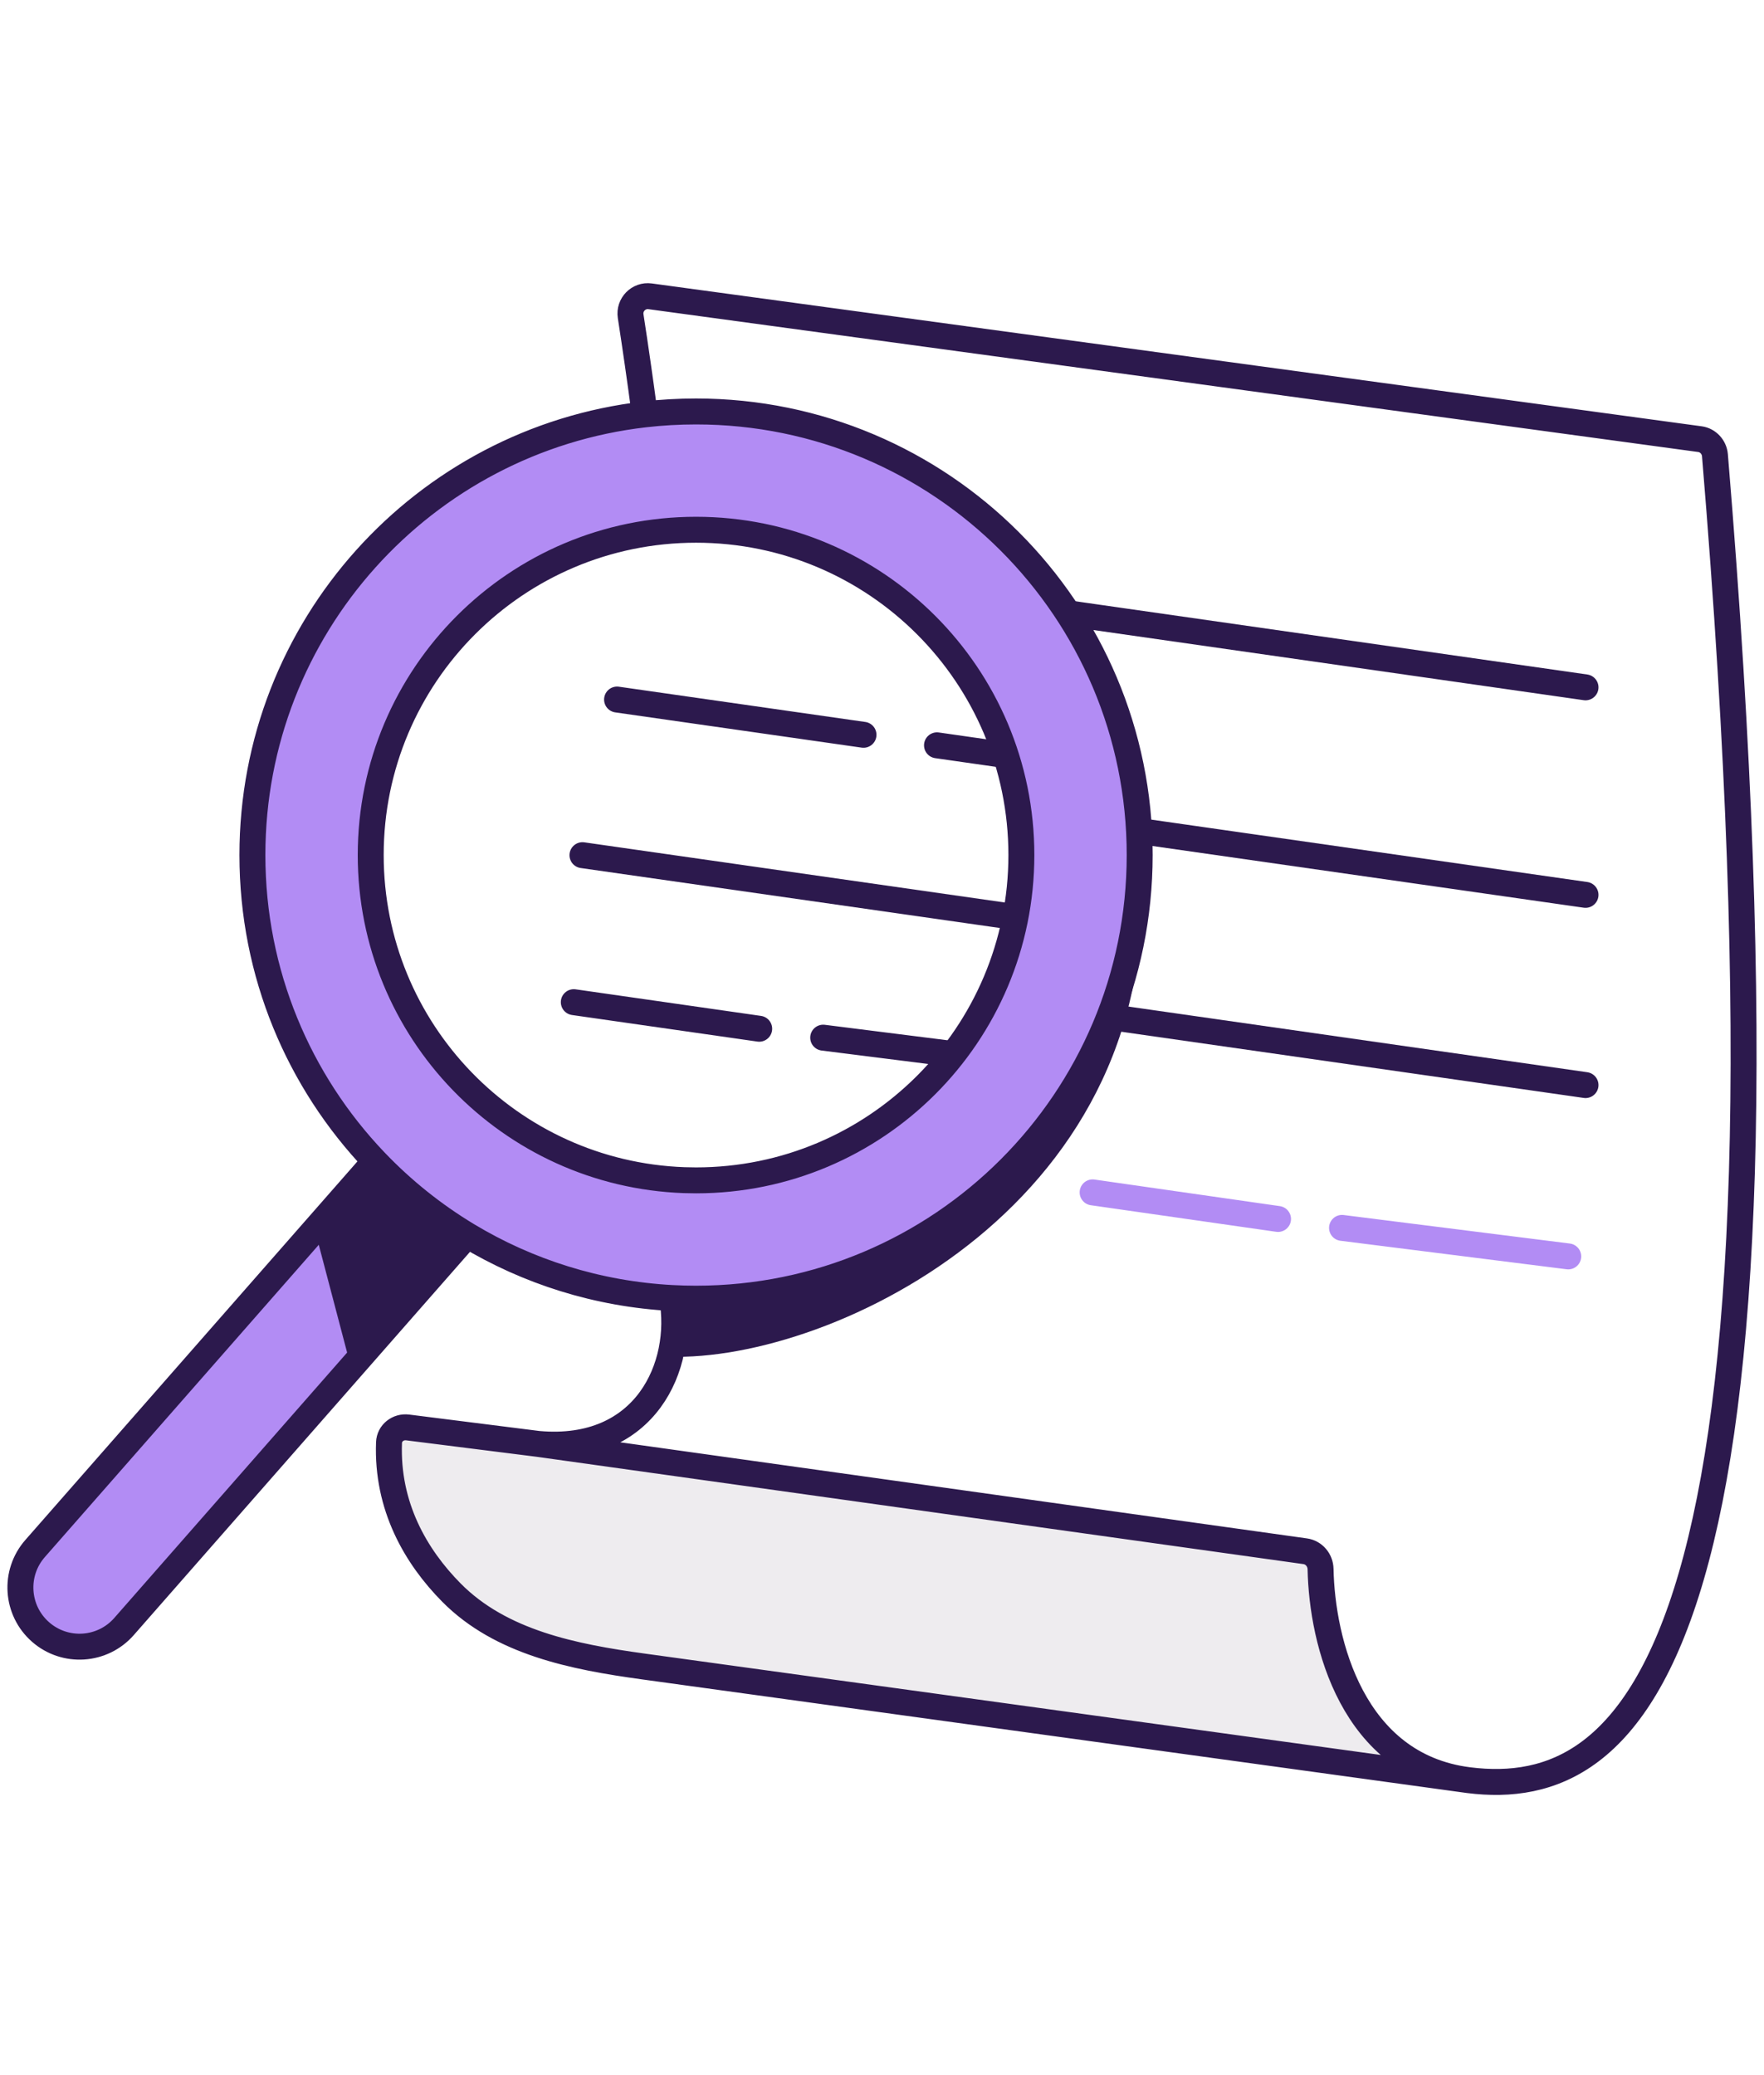 <svg width="102" height="120" viewBox="0 0 102 120" fill="none" xmlns="http://www.w3.org/2000/svg" xmlns:xlink="http://www.w3.org/1999/xlink">
<path d="M40.247 30.634C50.637 30.634 59.059 39.057 59.059 49.446C59.059 59.836 50.637 68.258 40.247 68.258C40.017 68.258 39.788 68.254 39.56 68.246C29.489 67.884 21.436 59.606 21.436 49.446C21.436 39.057 29.858 30.634 40.247 30.634Z" fill="white"/>
<path d="M84.693 102.912L37.192 96.368C33.165 95.813 28.965 94.987 26.106 92.098C24.043 90.014 22.353 87.106 22.495 83.421C22.516 82.868 23.021 82.477 23.57 82.546L31.127 83.499L75.471 89.706C75.98 89.777 76.35 90.222 76.36 90.736C76.441 94.897 78.156 101.934 84.693 102.912L84.919 102.943C84.843 102.933 84.768 102.923 84.693 102.912Z" fill="url(#pattern0_8760_1095)"/>
<g filter="url(#filter0_g_8760_1095)">
<path d="M54.68 34.453L91.679 39.748" stroke="#2C194D" stroke-width="1.5" stroke-linecap="round" stroke-linejoin="round"/>
</g>
<g filter="url(#filter1_g_8760_1095)">
<path d="M91.679 51.748L62.18 47.526" stroke="#2C194D" stroke-width="1.5" stroke-linecap="round" stroke-linejoin="round"/>
</g>
<g filter="url(#filter2_g_8760_1095)">
<path d="M35.68 40.453L49.18 42.385L49.93 42.492M62.18 44.245L54.18 43.1" stroke="#2C194D" stroke-width="1.5" stroke-linecap="round" stroke-linejoin="round"/>
</g>
<g filter="url(#filter3_g_8760_1095)">
<path d="M91.679 62.748L60.18 58.24" stroke="#2C194D" stroke-width="1.5" stroke-linecap="round" stroke-linejoin="round"/>
</g>
<g filter="url(#filter4_g_8760_1095)">
<path d="M33.68 49.453L61.633 53.453" stroke="#2C194D" stroke-width="1.5" stroke-linecap="round" stroke-linejoin="round"/>
</g>
<g filter="url(#filter5_g_8760_1095)">
<path d="M77.6 71.006L80.74 71.402L90.68 72.655" stroke="#B28CF4" stroke-width="1.5" stroke-linecap="round" stroke-linejoin="round"/>
</g>
<g filter="url(#filter6_g_8760_1095)">
<path d="M73.899 70.49L63.179 68.953" stroke="#B28CF4" stroke-width="1.5" stroke-linecap="round" stroke-linejoin="round"/>
</g>
<g filter="url(#filter7_g_8760_1095)">
<path d="M47.6 60.006L50.74 60.402L60.68 61.655" stroke="#2C194D" stroke-width="1.5" stroke-linecap="round" stroke-linejoin="round"/>
</g>
<g filter="url(#filter8_g_8760_1095)">
<path d="M43.899 59.49L33.179 57.953" stroke="#2C194D" stroke-width="1.5" stroke-linecap="round" stroke-linejoin="round"/>
</g>
<path d="M2.345 94.375C3.765 95.621 5.926 95.479 7.171 94.059L27.021 71.431C25.052 70.244 23.256 68.8 21.679 67.146L2.029 89.548C0.783 90.968 0.925 93.129 2.345 94.375Z" fill="#B28CF4"/>
<g filter="url(#filter9_g_8760_1095)">
<path d="M21.678 67.146C23.255 68.8 25.051 70.244 27.019 71.431L20.301 79.089L18.202 71.109L21.678 67.146Z" fill="#2C194D"/>
</g>
<g filter="url(#filter10_g_8760_1095)">
<path d="M59.059 49.446C59.059 39.057 50.637 30.634 40.247 30.634C29.858 30.634 21.436 39.057 21.436 49.446C21.436 59.606 29.489 67.884 39.56 68.246C39.788 68.254 40.017 68.258 40.247 68.258C50.637 68.258 59.059 59.836 59.059 49.446ZM65.9 49.446C65.9 63.614 54.415 75.099 40.247 75.099C39.783 75.099 39.323 75.087 38.865 75.062C34.547 74.833 30.513 73.536 27.021 71.431C25.052 70.244 23.256 68.8 21.679 67.146C17.29 62.543 14.595 56.309 14.595 49.446C14.595 36.282 24.511 25.434 37.281 23.963C38.254 23.851 39.244 23.794 40.247 23.794C54.415 23.794 65.9 35.279 65.9 49.446Z" fill="#B28CF4"/>
<path d="M84.918 102.943L37.191 96.368C33.164 95.813 28.964 94.987 26.105 92.098C24.043 90.014 22.353 87.106 22.494 83.421C22.515 82.868 23.021 82.477 23.569 82.546L31.127 83.499M84.918 102.943C78.194 102.095 76.441 94.945 76.359 90.736C76.349 90.222 75.979 89.777 75.47 89.706L31.127 83.499M84.918 102.943C94.495 104.15 104.942 95.8 99.163 26.323C99.124 25.856 98.764 25.459 98.3 25.396L37.592 17.135C36.928 17.044 36.364 17.621 36.466 18.284C36.74 20.058 37.014 21.96 37.281 23.963M31.127 83.499C37.356 84.051 39.56 78.953 38.865 75.062M21.679 67.146L2.029 89.548C0.783 90.968 0.925 93.129 2.345 94.375C3.765 95.621 5.926 95.479 7.171 94.059L27.021 71.431M21.679 67.146C17.29 62.543 14.595 56.309 14.595 49.446C14.595 36.282 24.511 25.434 37.281 23.963M21.679 67.146C23.256 68.8 25.052 70.244 27.021 71.431M27.021 71.431C30.513 73.536 34.547 74.833 38.865 75.062M38.865 75.062C39.323 75.087 39.783 75.099 40.247 75.099C54.415 75.099 65.9 63.614 65.9 49.446C65.9 35.279 54.415 23.794 40.247 23.794C39.244 23.794 38.254 23.851 37.281 23.963M59.059 49.446C59.059 39.057 50.637 30.634 40.247 30.634C29.858 30.634 21.436 39.057 21.436 49.446C21.436 59.606 29.489 67.884 39.56 68.246C39.788 68.254 40.017 68.258 40.247 68.258C50.637 68.258 59.059 59.836 59.059 49.446Z" stroke="#2C194D" stroke-width="1.5" stroke-linecap="round" stroke-linejoin="round"/>
</g>
<g filter="url(#filter11_g_8760_1095)">
<path d="M65.192 55.453C65.655 53.526 65.899 51.515 65.899 49.446C67.68 69.453 48.16 78.782 38.68 78.453L39.18 75.099H40.247C52.346 75.099 62.488 66.723 65.192 55.453Z" fill="#2C194D"/>
</g>
<defs>
<filter id="filter0_g_8760_1095" x="53.83" y="33.603" width="38.699" height="6.995" filterUnits="userSpaceOnUse" color-interpolation-filters="sRGB">
<feFlood flood-opacity="0" result="BackgroundImageFix"/>
<feBlend mode="normal" in="SourceGraphic" in2="BackgroundImageFix" result="shape"/>
<feTurbulence type="fractalNoise" baseFrequency="1.25 1.25" numOctaves="3" seed="4238" />
<feDisplacementMap in="shape" scale="0.2" xChannelSelector="R" yChannelSelector="G" result="displacedImage" width="100%" height="100%" />
<feMerge result="effect1_texture_8760_1095">
<feMergeNode in="displacedImage"/>
</feMerge>
</filter>
<filter id="filter1_g_8760_1095" x="61.33" y="46.676" width="31.199" height="5.921" filterUnits="userSpaceOnUse" color-interpolation-filters="sRGB">
<feFlood flood-opacity="0" result="BackgroundImageFix"/>
<feBlend mode="normal" in="SourceGraphic" in2="BackgroundImageFix" result="shape"/>
<feTurbulence type="fractalNoise" baseFrequency="1.25 1.25" numOctaves="3" seed="4238" />
<feDisplacementMap in="shape" scale="0.2" xChannelSelector="R" yChannelSelector="G" result="displacedImage" width="100%" height="100%" />
<feMerge result="effect1_texture_8760_1095">
<feMergeNode in="displacedImage"/>
</feMerge>
</filter>
<filter id="filter2_g_8760_1095" x="34.83" y="39.603" width="28.2" height="5.492" filterUnits="userSpaceOnUse" color-interpolation-filters="sRGB">
<feFlood flood-opacity="0" result="BackgroundImageFix"/>
<feBlend mode="normal" in="SourceGraphic" in2="BackgroundImageFix" result="shape"/>
<feTurbulence type="fractalNoise" baseFrequency="1.25 1.25" numOctaves="3" seed="4238" />
<feDisplacementMap in="shape" scale="0.2" xChannelSelector="R" yChannelSelector="G" result="displacedImage" width="100%" height="100%" />
<feMerge result="effect1_texture_8760_1095">
<feMergeNode in="displacedImage"/>
</feMerge>
</filter>
<filter id="filter3_g_8760_1095" x="59.33" y="57.39" width="33.199" height="6.208" filterUnits="userSpaceOnUse" color-interpolation-filters="sRGB">
<feFlood flood-opacity="0" result="BackgroundImageFix"/>
<feBlend mode="normal" in="SourceGraphic" in2="BackgroundImageFix" result="shape"/>
<feTurbulence type="fractalNoise" baseFrequency="1.25 1.25" numOctaves="3" seed="4238" />
<feDisplacementMap in="shape" scale="0.2" xChannelSelector="R" yChannelSelector="G" result="displacedImage" width="100%" height="100%" />
<feMerge result="effect1_texture_8760_1095">
<feMergeNode in="displacedImage"/>
</feMerge>
</filter>
<filter id="filter4_g_8760_1095" x="32.83" y="48.603" width="29.653" height="5.7" filterUnits="userSpaceOnUse" color-interpolation-filters="sRGB">
<feFlood flood-opacity="0" result="BackgroundImageFix"/>
<feBlend mode="normal" in="SourceGraphic" in2="BackgroundImageFix" result="shape"/>
<feTurbulence type="fractalNoise" baseFrequency="1.25 1.25" numOctaves="3" seed="4238" />
<feDisplacementMap in="shape" scale="0.2" xChannelSelector="R" yChannelSelector="G" result="displacedImage" width="100%" height="100%" />
<feMerge result="effect1_texture_8760_1095">
<feMergeNode in="displacedImage"/>
</feMerge>
</filter>
<filter id="filter5_g_8760_1095" x="76.75" y="70.156" width="14.78" height="3.349" filterUnits="userSpaceOnUse" color-interpolation-filters="sRGB">
<feFlood flood-opacity="0" result="BackgroundImageFix"/>
<feBlend mode="normal" in="SourceGraphic" in2="BackgroundImageFix" result="shape"/>
<feTurbulence type="fractalNoise" baseFrequency="1.25 1.25" numOctaves="3" seed="4238" />
<feDisplacementMap in="shape" scale="0.2" xChannelSelector="R" yChannelSelector="G" result="displacedImage" width="100%" height="100%" />
<feMerge result="effect1_texture_8760_1095">
<feMergeNode in="displacedImage"/>
</feMerge>
</filter>
<filter id="filter6_g_8760_1095" x="62.329" y="68.103" width="12.42" height="3.237" filterUnits="userSpaceOnUse" color-interpolation-filters="sRGB">
<feFlood flood-opacity="0" result="BackgroundImageFix"/>
<feBlend mode="normal" in="SourceGraphic" in2="BackgroundImageFix" result="shape"/>
<feTurbulence type="fractalNoise" baseFrequency="1.25 1.25" numOctaves="3" seed="4238" />
<feDisplacementMap in="shape" scale="0.2" xChannelSelector="R" yChannelSelector="G" result="displacedImage" width="100%" height="100%" />
<feMerge result="effect1_texture_8760_1095">
<feMergeNode in="displacedImage"/>
</feMerge>
</filter>
<filter id="filter7_g_8760_1095" x="46.75" y="59.156" width="14.78" height="3.349" filterUnits="userSpaceOnUse" color-interpolation-filters="sRGB">
<feFlood flood-opacity="0" result="BackgroundImageFix"/>
<feBlend mode="normal" in="SourceGraphic" in2="BackgroundImageFix" result="shape"/>
<feTurbulence type="fractalNoise" baseFrequency="1.25 1.25" numOctaves="3" seed="4238" />
<feDisplacementMap in="shape" scale="0.2" xChannelSelector="R" yChannelSelector="G" result="displacedImage" width="100%" height="100%" />
<feMerge result="effect1_texture_8760_1095">
<feMergeNode in="displacedImage"/>
</feMerge>
</filter>
<filter id="filter8_g_8760_1095" x="32.329" y="57.103" width="12.42" height="3.237" filterUnits="userSpaceOnUse" color-interpolation-filters="sRGB">
<feFlood flood-opacity="0" result="BackgroundImageFix"/>
<feBlend mode="normal" in="SourceGraphic" in2="BackgroundImageFix" result="shape"/>
<feTurbulence type="fractalNoise" baseFrequency="1.25 1.25" numOctaves="3" seed="4238" />
<feDisplacementMap in="shape" scale="0.2" xChannelSelector="R" yChannelSelector="G" result="displacedImage" width="100%" height="100%" />
<feMerge result="effect1_texture_8760_1095">
<feMergeNode in="displacedImage"/>
</feMerge>
</filter>
<filter id="filter9_g_8760_1095" x="18.102" y="67.046" width="9.017" height="12.143" filterUnits="userSpaceOnUse" color-interpolation-filters="sRGB">
<feFlood flood-opacity="0" result="BackgroundImageFix"/>
<feBlend mode="normal" in="SourceGraphic" in2="BackgroundImageFix" result="shape"/>
<feTurbulence type="fractalNoise" baseFrequency="1.25 1.25" numOctaves="3" seed="1539" />
<feDisplacementMap in="shape" scale="0.2" xChannelSelector="R" yChannelSelector="G" result="displacedImage" width="100%" height="100%" />
<feMerge result="effect1_texture_8760_1095">
<feMergeNode in="displacedImage"/>
</feMerge>
</filter>
<filter id="filter10_g_8760_1095" x="0.33" y="16.275" width="101.341" height="87.622" filterUnits="userSpaceOnUse" color-interpolation-filters="sRGB">
<feFlood flood-opacity="0" result="BackgroundImageFix"/>
<feBlend mode="normal" in="SourceGraphic" in2="BackgroundImageFix" result="shape"/>
<feTurbulence type="fractalNoise" baseFrequency="1.25 1.25" numOctaves="3" seed="2997" />
<feDisplacementMap in="shape" scale="0.2" xChannelSelector="R" yChannelSelector="G" result="displacedImage" width="100%" height="100%" />
<feMerge result="effect1_texture_8760_1095">
<feMergeNode in="displacedImage"/>
</feMerge>
</filter>
<filter id="filter11_g_8760_1095" x="38.58" y="49.346" width="27.534" height="29.215" filterUnits="userSpaceOnUse" color-interpolation-filters="sRGB">
<feFlood flood-opacity="0" result="BackgroundImageFix"/>
<feBlend mode="normal" in="SourceGraphic" in2="BackgroundImageFix" result="shape"/>
<feTurbulence type="fractalNoise" baseFrequency="1.25 1.25" numOctaves="3" seed="1539" />
<feDisplacementMap in="shape" scale="0.2" xChannelSelector="R" yChannelSelector="G" result="displacedImage" width="100%" height="100%" />
<feMerge result="effect1_texture_8760_1095">
<feMergeNode in="displacedImage"/>
</feMerge>
</filter>
<pattern id="pattern0_8760_1095" patternUnits="userSpaceOnUse" patternTransform="matrix(2 0 0 4 22.353 82.477)" preserveAspectRatio="none" viewBox="0 0 2 4" width="1" height="1">
<use xlink:href="#pattern0_8760_1095_inner" transform="translate(-2 0)"/>
<g id="pattern0_8760_1095_inner">
<circle cx="0.5" cy="0.5" r="0.5" fill="#6B5E82"/>
</g>
<use xlink:href="#pattern0_8760_1095_inner" transform="translate(-1 2)"/>
<use xlink:href="#pattern0_8760_1095_inner" transform="translate(1 2)"/>
</pattern></defs>
</svg>
